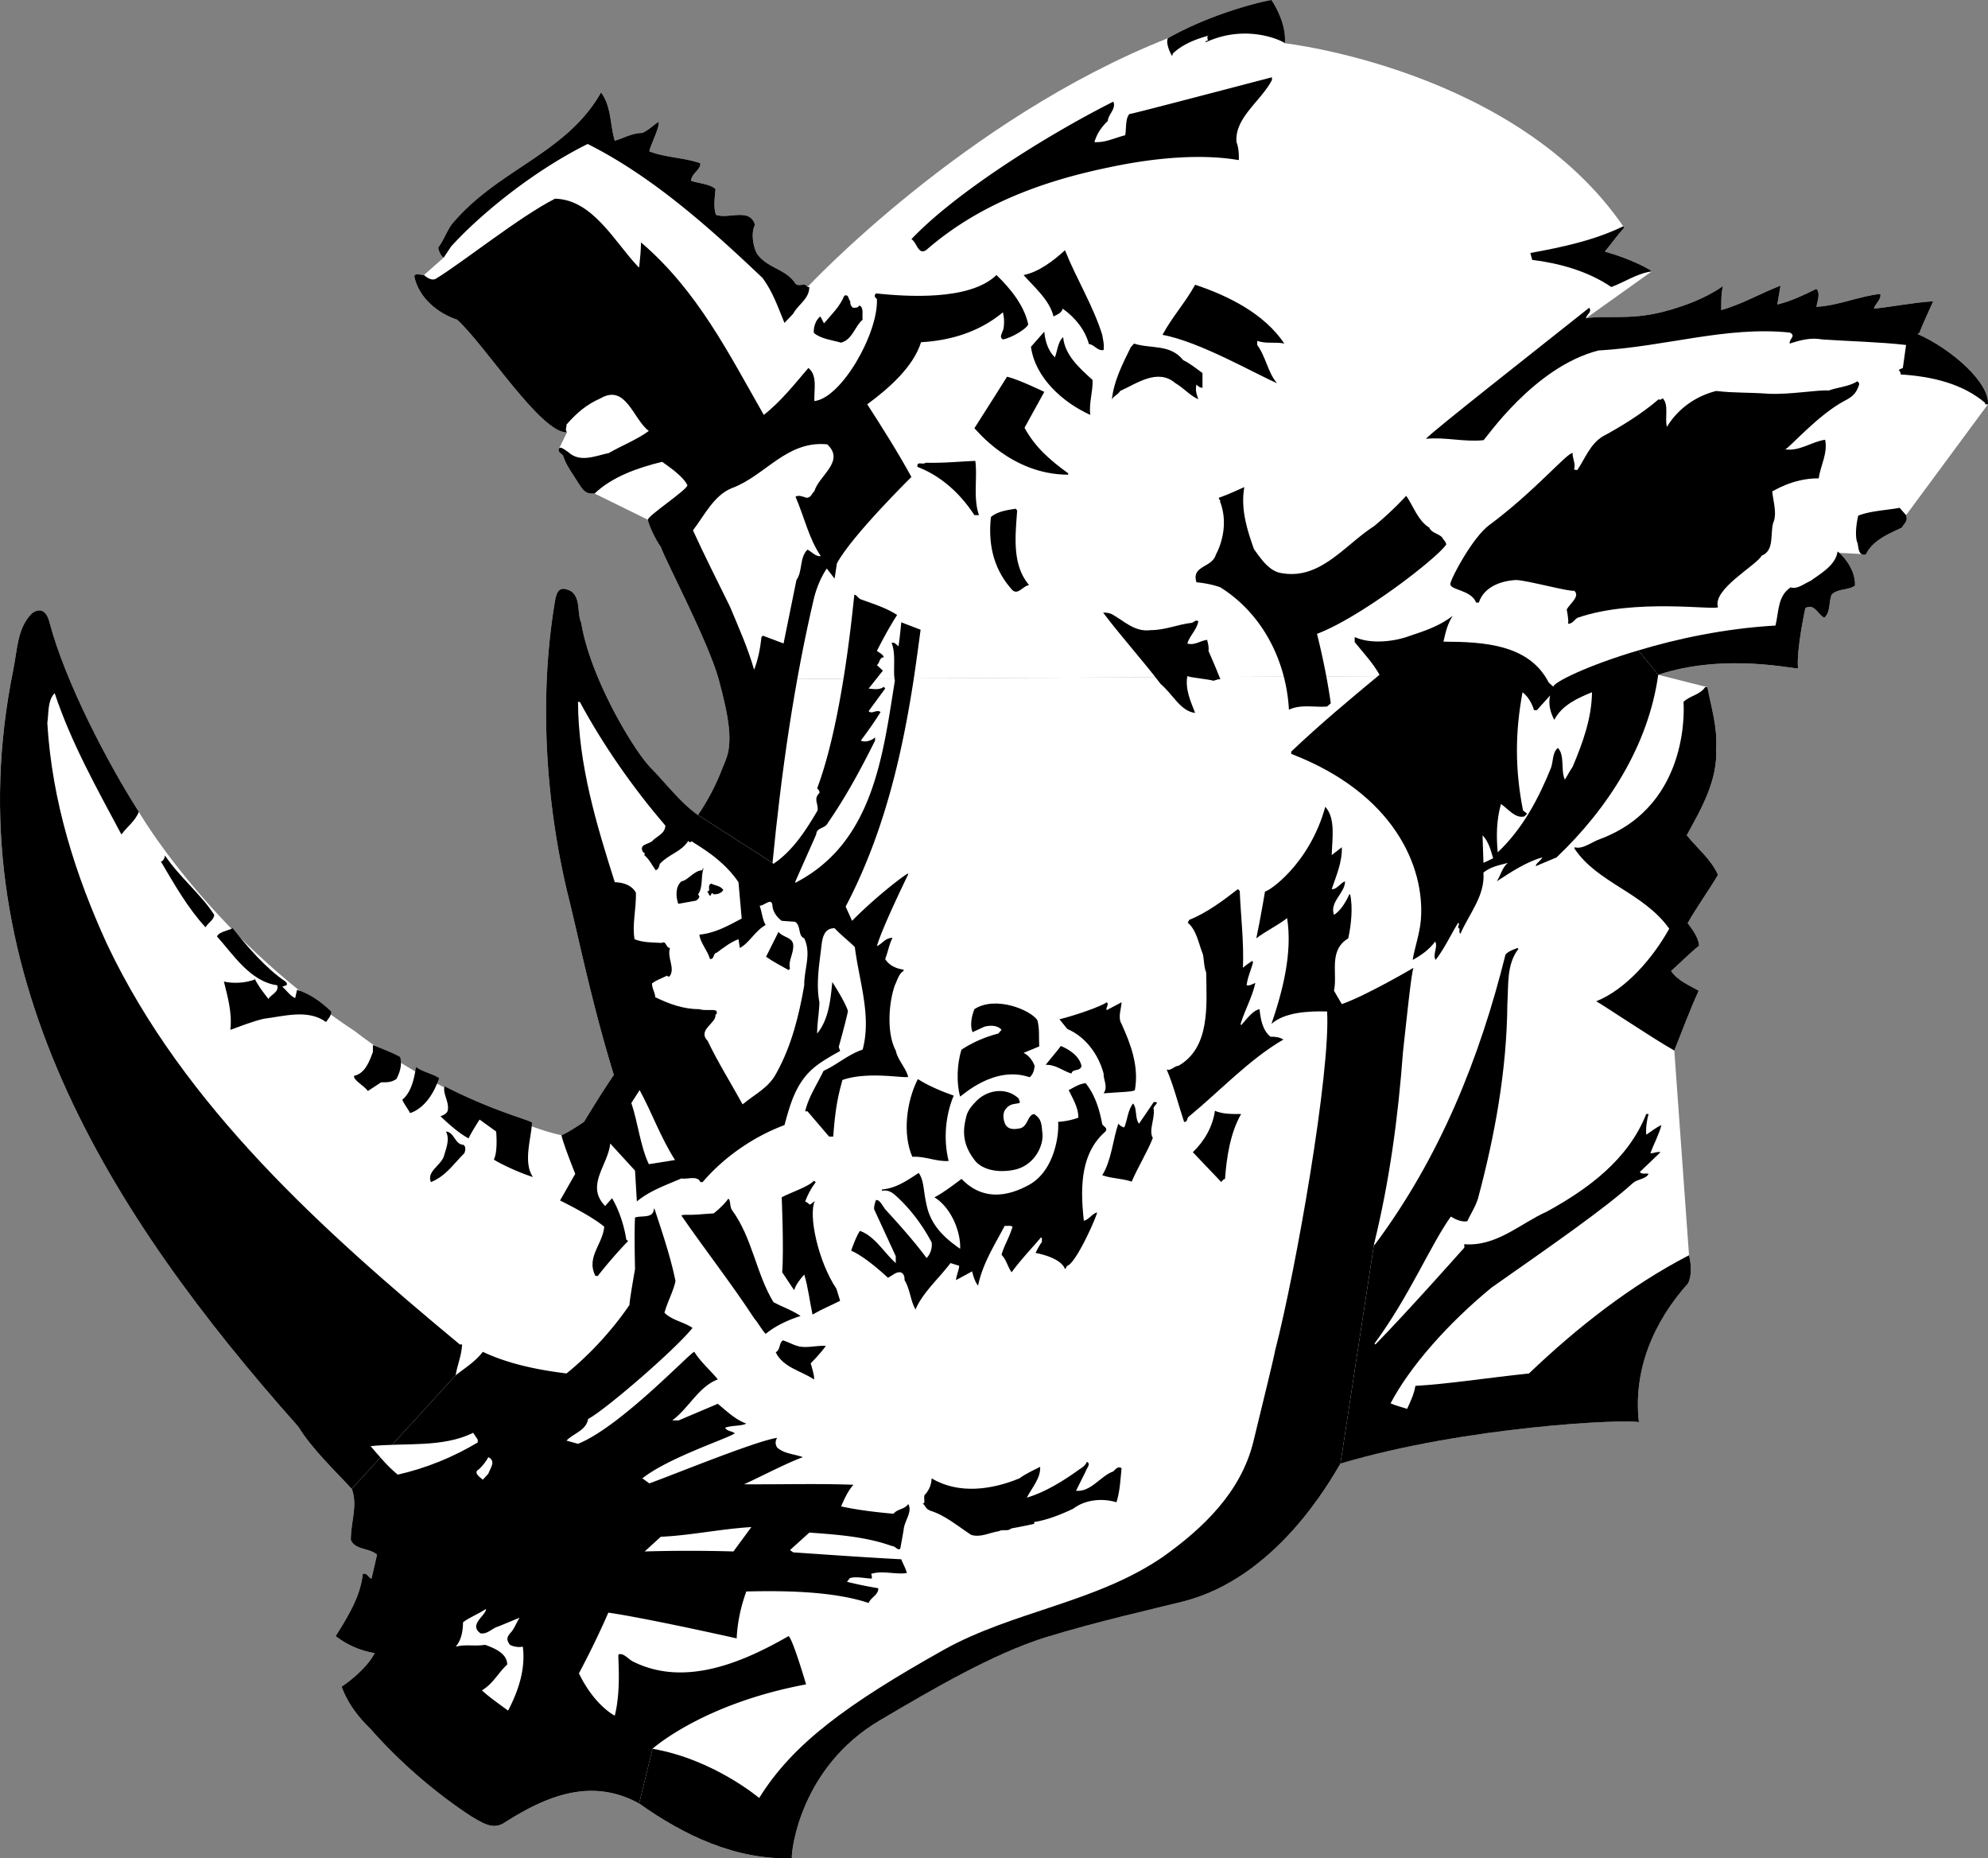 <svg xmlns="http://www.w3.org/2000/svg" width="432.305" height="404.02"><rect width="100%" height="100%" fill="#808080" stroke="none"/><path fill="#fff" d="M156.289 147.7c-2.27-8.204-11.441-25.54-12.598-28.798-1.238-1.683-2.703-4.945-2.8-5.902l-11.602-5.7c-1.82.11-2.316-.386-3.598-2.398-1.277-2.093-2.547-3.672-3.203-5.703-.195-.594-1.125-.699-1-1.5L123.29 94c-5.633.281-17.988-19.262-23.898-24.5-4.208-1.402-8.301-4.727-9.301-9.398.148-.887 1.465-.27 2.101-.301L96.488 56c-.687-.34-1.152-1.652-1.199-2.2 1.437-1.847 1.98-4.163 3.7-5.898 9.866-11.242 24.386-14.793 31.702-27.8 2.262 2.964 1.953 7.058 3 10.5 1.965-.582 3.743-1.664 6-1.7 1.371-.66 2.297-1.586 3.5-2.402.418.816-1.664 4.906-2 6.402 3.5 1.364 7.672 1.364 11.098 2.598.125 1.39-1.957 2.242-2 3.8 1.742.606 4.059.68 5.3 1.802-.16 1.968-.468 3.976.102 5.597 2.75 1.004 7.383-1.62 8.5 2.203-.882 1.508-.5 4.52.399 6.2 2.191 3.261 6.285 3.261 8.398 6.597.899.758 2.059-.402 2.602.703 0 0 34.207-36.644 78.398-54.101 9.29-5.258 19.844-7.863 22.5-8.301 0 0 3.363 4.813 2.903 9.402 0 0 50.406 5.692 73.8 40.098-1.504 1.68-2.66 3.305-4.203 5.2 6.012 1.687 9.961 3.972 10.203 4.3l-14.3 10.2c4.171-.72 9.382.46 16.699-1.4 4.77-1.241 9.254-2.948 13.101-5.6-.449 1.648-.37 3.425-.402 5.202 4.512-1.238 8.527-3.632 12.902-5.3l-.703 4.097c2.817-.652 5.75-2.043 8.5-3.398.957.894.188 2.746 0 3.898 4.664-.226 9.301-2.312 13.903-2.797.261 1.18-1.051 2.032-1.403 3.2 3.985-.395 8.461-1.325 12.903-1.602 0 0-2.665 5.762-3 6.902-.125-.058-.204.098-.403.2 7.524 3.336 15.723 10.71 15.301 15.3L414.489 112c.456 1.355-.391 1.742-.9 2.7-2.812 1.362-6.366 2.75-7.8 5.8l-5.8-.3s3.523 3.042 3.402 7.1c-1.497 1.118-3.739.579-5.102 2-.645 1.59-.18 3.829-1.598 5-1.441-.784-2.136-3.179-4.101-2.1 0 0-1.973 8.964-1.602 13.1-.219.34-15.715-3.472-30.398 1.4l-204.301 1"/><path fill="#fff" d="m360.59 146.7 10.699 2.702c.867 4.582 2.18 8.52 1.902 13.297.356 6.965-3.199 13.067-6.402 18.903 2.277 2.812 5.289 5.207 6.8 8.597-2.202 3.715-4.6 6.961-6.6 10.5 1.073 1.403 2.386 3.18 2.5 4.903-1.966 1.523-4.052 3.683-6.098 5.5 1.507 2.203 3.898 3.05 6 4.3-1.946 4.235-3.567 8.637-5.301 13l3.199 44.5c.465 1.883.695 4.2-.2 6.098-7.445 8.297-12.003 18.8-10.698 30.2-2.696-.743-37.598.863-64.903 9-2.207 3.698-13.969 24.929-34.297 30-6.297 1.581-18.644 4.331-29.902 7.8-11.316 3.543-24.516 11.254-36.098 18.102-16.976 10.058-19.156 28.046-19 29.898-12.207.387-23.406-4.941-33.203-11.898-10.515-5.786-20.402-1.54-29.5 4.3-2.41 1.344-4.305.067-7-1.5-8.156-5.343-15.8-12.062-21.898-19-2.938-2.87-5.024-5.73-6.301-9.203 0 0 5.07-3.297 7.2-7.297a18.785 18.785 0 0 1-8.5-3.703c3.714-5.812 5.433-9.394 5.902-13.5.921-.375 1.23.863 1.898 1l1.2-5.199c-1.712-1.504-4.723-.965-5.7-3.2-.027-3.866 1.562-7.585.2-11.1-3.813-4.134-8.65-8.677-11.598-13.5-41.075-46.153-75.227-99.794-62-164.598.917-4.497.843-8.997 4-12.2 1.503-1.23 3.195-.988 3.898 2 3.45 13.02 12.812 30.805 19.402 41.098 0 0 15.524 26.926 47 47.7 14.942 11.632 37.13 21.05 44.899 22.6 1.437-.519 4.898-2.898 4.898-2.898s4.035-6.656 6.5-10.203c-4.89-15.84-7.797-30.515-10-39.199-4.746-19.586-6.445-42.91-2.699-64.398.406-1.707 1.05-2.836 3.5-1.5 2.02 1.593 1.172 4.683 2.102 6.8 1.925 11.864 11.335 27.653 15.097 31.5 3.684 3.809 6.528 7.63 10.301 10.297 3.035-4.554 4.324-7.613 6-11.898 1.617-3.903.746-9.34-1.5-17.602l204.3-1"/><path d="M279.39 9.402c-.152-.316-8.066-4.43-17.199-.203v-.297c1.059.106-.254-.972.797-1.203-2.594.692-5.605 1.774-7.797 3.801-.203.137-.203.367-.3.7-.782-1.27-1.372-3.192-.903-3.9 9.29-5.257 19.844-7.862 22.5-8.3 0 0 3.363 4.813 2.903 9.402m-2.801 8c-2.371 4.582-8.164 8.211-7.7 13.5.465 1.2.54 2.668.5 3.899-.656.008-9.972-2.313-28.3 1.601-14.324 2.965-28.196 7.98-39.602 17.899-1.8 1.36-2.113-1.653-3.297-2.301 9.332-9.855 28.68-22.215 43.899-29.898.695 1.503-1.082 2.742-1.2 4.199-1.503 1.476-2.355 2.789-2.902 4.601 2.48.121 4.254-.882 6.703-1.5.254-1.547.024-3.632.899-4.601.593-.035 16.242-4.137 31-8v.601m-142.899 13.2c1.965-.582 3.742-1.664 6-1.7 1.371-.66 2.297-1.586 3.5-2.402.418.816-1.664 4.906-2 6.402 3.5 1.364 7.672 1.364 11.098 2.598.125 1.39-1.957 2.242-2 3.8 1.742.606 4.059.68 5.3 1.802-.16 1.968-.468 3.976.102 5.597 2.75 1.004 7.383-1.62 8.5 2.203-.883 1.508-.5 4.52.399 6.2 2.191 3.261 6.285 3.261 8.398 6.597.899.758 2.059-.402 2.602.703h.398c-.015 2.606-2.41 3.762-3.5 5.797l-1.898 2c-1.414-3.418-2.57-6.812-4.801-9.797-11.906-11.304-24.11-22.12-38-29.101-12.707 6.34-24.11 16.094-29.7 22.3L96.49 56c-.688-.34-1.153-1.652-1.2-2.2 1.437-1.847 1.98-4.163 3.7-5.898 9.866-11.242 24.386-14.793 31.702-27.8 2.262 2.964 1.953 7.058 3 10.5m34.296 157 .203.199c4.23-2.844 7.086-7.324 9.598-11.602.191-1.594-.965-2.441.402-3.797.137-.476-.5-1-.5-1 5.778-15.332 7.938-41.441 8.098-42.101.457-.031.844.816 1.402 1 2.684.976 5.465 1.824 7.899 3.398-1.582 2.442-3.051 5.149-4.399 7.801.5.434 1.348.742 1.5 1.402-1 .036-.847 1.196-1.5 1.7l1.297 1.199-3.097 3.898c1.062.113 2.453.344 3.3-.398l.297.398-3.597 4.903c.753.773 1.68-.465 2.597.199-1.304 2.117-2.847 4.281-4.297 6.199.91.477 2.375.012 3.098-.7v.7c-3.04 6.113-6.285 12.14-10.2 17.8-.64 1.446-2.491.981-2.6 2.602-1.516 3.477-3.06 6.875-4.598 10.399l.097.101c16.887-8.722 18.973-27.57 21.602-43.902-.465-2.125.308-5.758-.7-8.2.544-.34 1.083.434 1.5.7.278-1.965.434-3.508.598-5.2l4.203 1.602s-1.074 8.078-1.601 11.399c-2.668 17.11-6.703 33.566-14.7 48.8l1.399 3.098c3.813-3.902 9.375-8.523 12.102-10.297l.097.2s-5.758 11.77-6.797 15.597c1.27-.586 1.813-1.82 3.399-1.797-.738 1.368-.969 2.989-1.602 4.598.864 1.402 2.41 2.098 4 2.3v.302c-1.05.578-1.36 2.046-1.898 3.097-1.469 4.278-1.7 10.688.2 14.203.417 2.047 2.19 3.746 2.698 5.7-.508.441-8.71-1.278-14.297.699-.73 2.754-1.492 5.265-2 12.3h-.902l-4.7-5.5h-.5c.731-3.12 2.583-5.824 4-8.8 2.755-1.192 5.38-3.59 8.5-4.602 1.977-7.406-.804-14.972-1.698-22.297-1.496-1.48-2.887-2.488-4.403-4.101-2.734-.008-2.71 2.89-3 5-.168 1.726-1.136 7.035-.297 11.101-.054 2.043-.52 4.903-.5 6.797 2.532-3.054 2.918-7.379 3.297-11.199 0 0 2.762 4.238 3.403 6.3-.325 1.805-2 7.802-2 7.802l.3.898s-2.925 1.547-4.902 3c-4.672 3.43-5.91 8.45-7.2 13.102-6.589 2.453-13.073 6.855-17.8 12.398h-.5c-.566-1.527-2.96-.523-4.098-.8-3.343 1.437-6.898 2.671-9.703 5l-.398-6.7-5.399-5.898c-.433 4.71-5.453 9.113-1.101 13.597l1.5-1.699c1.562 2.621 2.644 6.02 3.101 9l.399.3a104.616 104.616 0 0 0-6.602 7.602h-.5c-2.097-4.007 1.61-6.945 1.903-10.703-2.84-2.418-9.602-5.699-9.602-5.699l3.3-5.8s-2.562-6.368-3-8.4c1.438-.519 4.9-2.898 4.9-2.898s4.034-6.656 6.5-10.203c-4.891-15.84-7.798-30.515-10-39.199-4.747-19.586-6.446-42.91-2.7-64.398.406-1.707 1.05-2.836 3.5-1.5 2.02 1.593 1.172 4.683 2.102 6.8 1.925 11.864 11.336 27.653 15.097 31.5 3.684 3.809 6.528 7.63 10.301 10.297l16.2 10.403"/><path d="M151.789 177.2c3.035-4.555 4.324-7.614 6-11.9 1.617-3.902.746-9.34-1.5-17.6-2.27-8.204-11.441-25.54-12.598-28.798-1.238-1.683-2.703-4.945-2.8-5.902-.067-.86 8.394-6.375 8.597-7.5-.976-1.965-3.715-3.805-5.5-5.098-5.32 1.293-10.804 3.223-14.699 6.899-1.82.11-2.316-.387-3.598-2.399-1.277-2.093-2.547-3.672-3.203-5.703-.195-.594-1.125-.699-1-1.5.192-.844 1.156-.039 2.102.602 2.566 2.39 5.965.765 8.8.199 2.88-1.672 5.97-2.832 8.7-4.8-3.426-2.587-4.973-10.31-10.5-7.098-3.043 1.343-5.13 3.12-7.399 5.699.028.742-.36 1.05.098 1.699-5.633.281-17.988-19.262-23.898-24.5-4.207-1.402-8.301-4.727-9.301-9.398.148-.887 1.465-.27 2.101-.301.977.86 1.91 1.195 2.598.8 5.973-3.652 18.234-13.515 25.902-17.402 8.246.18 13.036 9.528 18 14.703.055.075.13.23.297.2.219-1.977.375-3.524.403-5.403 12.332 10.531 19.128 24.278 26.699 37.5 3.629-2.793 6.87-6.886 9.699-10.199 2.04 1.613 1.188 4.781 1.3 7.2 5.895-.645 13.946-14.778 13.602-22.2-.507-.379-.66-.766-.203-1.2 6.492.665 20.336 1.677 26.203-4 3.075 2.966 6.012 6.598 6.899 10.7-.113.762-3.274 2.863-5.5 3.3-1.028-.605.125-1.558.199-2.8.098-1.18.086-1.898-.2-3.098-5.042 4.211-11.296 6.141-17.8 6.5-1.684 5.356-6.937 9.993-11.7 13.5 3.22 4.989 6.692 10.47 9.602 15.797 0 0-13.027 12.824-16.203 18.801l-.5 3.3-1.699-2.198c-1.187 1.726-2.117 3.968-2.7 6.097-4.437 18.723-7.218 38.574-9.1 57.903l-16.2-10.403M353.191 49.5c-1.504 1.68-2.66 3.305-4.203 5.2 6.012 1.687 9.961 3.972 10.203 4.3-3.254.445-5.957 2.375-8.8 3.402-5.114-3.496-11.446-5.195-17.2-5.902l-.402-1.5c7.004-1.27 13.879-2.738 20.2-5.8l.202.3m-113.5 23.3c.157 1.013.465 2.095.297 3.302-1.375.257-1.992-1.207-3.199-1.301-.8-2.996-2.887-5.7-5.7-7.7-.198.919-1.202 1.305-2 1.7-.827-3.563-4.3-6.496-6.5-9 3.278-.664 6.446-3.059 9-5.399 2.466 6.203 6.098 11.996 8.102 18.399m39.598 1.899c-1.672-.427-3.988.116-5.898-.598V75c1.91 2.598 2.296 5.996 4.3 8.3-4.398-1.843-16.824-9.054-24.902-10.5 2.121-3.933 4.98-7.023 7.102-10.898 7.222 2.41 15.023 6.27 19.398 12.797M386.488 66.2c2.817-.653 5.75-2.044 8.5-3.4.957.895.188 2.747 0 3.9 4.664-.227 9.301-2.313 13.903-2.798.261 1.18-1.051 2.032-1.403 3.2 3.985-.395 8.461-1.325 12.903-1.602 0 0-2.665 5.762-3 6.902-.125-.058-.204.098-.403.2 7.524 3.336 15.723 10.71 15.301 15.3h-.598v-.3c-4.925-4.211-11.57-5.758-18.402-6.2.113-.484-.273-.714-.398-1l.898-.402.7-5c-5.567-.648-12.286-.8-18.2-1.2-2.43-.452-4.668.09-7.098.9-.195-1.044 1.504-1.66 0-2.4-13.789-1.425-26.922 3.055-41.601 3.9-14.074 3.597-24.555 19.316-25 19.5-4.344.433-8.285-.723-12.5-.298.664-1.047 24.375-19.66 35.5-28.5.691.961-.621 1.426-.7 2.297 4.172-.719 9.383.461 16.7-1.398 4.77-1.242 9.254-2.95 13.101-5.602-.449 1.649-.37 3.426-.402 5.203 4.512-1.238 8.527-3.632 12.902-5.3l-.703 4.097"/><path d="M184.89 65.5c-.035.586.122 1.05.598 1.402.528.036 1.067.036 1.403-.5 1.054.536.515 2.004.699 3.098-1.73 1.453-2.192 4.313-4.7 5-2.05-.61-4.214-.766-5.902-2.098-.164-1.062.375-2.914 1.403-3.601l.8 1.5c1.57-1.895 3.426-3.594 4.399-6 1.035-.453.879.86 1.3 1.199m44.5 12.2c.57-1.419.649-3.427 1.801-4.4.317 3.833 3.559 6.766 6.399 9.302.097 2.64-.828 4.882-.5 7.597-5.89-2.64-11.992-8.047-12.899-14.797l2.899-3.3c.172 2.097.863 4.18 2.3 5.597m27.899.601c1.484.688 2.64 1.692 4.2 2.802V84.3c-.555.015-.938-.293-1.298-.7-.336 1.102.047 2.258.399 3.2-1.817-.785-3.133-2.406-5-3.5-3.848-3.309-8.403.09-12 1.699-.496.86-1.578 1.168-1.801 1.902.375-3.976 2.309-7.761 4.102-11.402l.699-.8c3.765 1.198 7.855.038 10.699 3.6M227.09 85.2l-4.301 7.8c2.309 4.215 5.473 6.996 9.5 9.902v.297c-12.457.012-20.09-9.922-20.398-10.097 2.152-3.32 7.097-11.2 7.097-11.2 2.48.559 8.102 3.297 8.102 3.297m177.199-1.597c-.621 1.796-1.207 2.511-3.098 3.5-5.882 3.074-12.195 10.421-13 10.597 3.2.442 5.668-1.644 8.7-2.097.601 3.003-1.024 5.628-1.403 8.398-5.734-.066-10 2.906-10.097 2.8.132 2 1.132 4.782.199 6.9-.688 2.437.316 5.991-2.5 7.1-1.047 2.06-10.778 7.31-9.5 11.2-.582.742-18.11-2-30.5 2.3-.672.298-1.133 1.38-2.102 1.302.196-.774-.297-3.102-.297-3.102.727-1.3 3.043-2.922 1.598-4.098-.563.403-10.45-2.3-12.598-2.3-3.336.152-7.043 1.543-8.101 4.898h-.602c-1.043-2.813-5.816-2.688-5.597-4.098.265-1.488 4.902-10.09 8.398-12.703 9.969-7.367 17.164-15.98 18.2-15.699-.11 1.031.741 2.5.3 3.402.129.41.441.18.7.297 1.671-2.437 2.753-5.601 5.5-7.297 4.28-2.32 8.53-4.949 12.202-8.101.422.297.575-.09.899-.2 1.375 1.5.37 4.204.898 6.2 2.41-4.004 6.348-6.711 10.703-7.801 4.14.473 6.72.27 11.399.602 4.683.23 10.816-.899 13.101-.7 1.653-.664 4.356-.82 6.2-2 .32.254.398.332.398.7"/><path fill="#fff" d="M179.89 96.602c3.961 3.703-1.831 6.793-2.8 10.199-.574.453-.73 1.535-1.801 1.398-.707-.25-1.711-.637-2.3-.199 1.902 4.352 2.91 9.14 5.5 12.902-1.126.18-1.973-.98-2.9-1.402-1.777 1.734-1.007 4.672-2.398 6.602-.925 4.402-1.93 9.652-2.8 13.8l-4.5-1.703-.301.301c-.274 2.508-.739 4.902-1.602 7.102-1.453-4.98-3.23-8.84-5.199-13.602-2.59-5.281-5.754-11.54-8.098-16.7 2.496-3.257 4.582-7.66 8.5-9.198 7.282-2.707 11.84-10.356 20.7-9.5"/><path d="M212.09 100.2c.492 3.655-.512 8.062.8 11.8h-1c-3.09-4.746-7.261-8.527-12.402-10.5-.113-1.352 1.125-.348 1.801-.898 3.957.09 6.738-.223 10.8-.403m58.501 5.703c-.852 4.75.617 9.309 2.101 13.5 1.453 1.989 3.305 4.844 6 5.2 8.426 1.5 13.68-6.07 20.098-10.2a73.663 73.663 0 0 0 7-6.601c1.566 2.234 2.57 5.402 5 6.898.582 1.207 1.816 1.207 2.8 2.102.255.574.872.96.9 1.601-2.345 3.297-18.868 15.946-28.098 19.399 1.19 4.754 2.273 10.004 3 15.101l-.801.7c-2.785.226-5.719-.543-8.301.699-.586-10.664-5.762-20.863-14.898-26.602-1.598-.594-3.684-.98-5.2-1.097-1.187-3.668 3.371-3.125 4.2-6 1.796-3.383 2.414-7.786.898-11.602l.102-.098c-.13-.258-.442-.41-.301-.703 1.87-.637 3.644-1.484 5.5-2.297M414.488 112c.457 1.355-.39 1.742-.898 2.7-2.813 1.362-6.367 2.75-7.801 5.8-1.965.504-1.5-1.89-2-2.8-.43-1.638-.043-4.188.3-5.598 2.747-1.063 5.993-1.141 9-1.7l1.4 1.598m-193.298-1c-.418 5.68-1.117 11.86 2.598 16.2-1.473.214-2.555 2.53-3.898.8-3.754-4.293-5.067-9.547-4.403-15.598 1.422-1.207 3.508-1.515 5.403-1.8l.3.398"/><path d="M360.59 146.7c-2.106 15.241-10.832 28.988-22.102 39.702-1.55.641-3.02 1.258-4.5 1.899-.14-.489 1.172-1.258 1.403-1.899-3.399.95-6.72 3.11-9.903 5.2.867-1.317 1.176-3.016 2.403-4-1.844.52-3.622.753-5.301 2.097.367 5.067-3.11 8.93-5 13.301-.348-.047-.2-1.098-.2-1.098-.769-.261.239-.879-.3-1.3-1.625 2.66-3.016 5.671-4.899 8.097-.742-1.187.57-2.812-.101-4-1.336 1.805-3.114 3.043-4.899 4 .473-2.812 1.555-5.746 1.797-8.797.875-11.488-5.883-27.418-28.199-36v-.5c6.25-5.941 12.738-11.347 19.2-16.703-1.516-2.68-3.524-4.765-5.4-7.097V138.5c3.419 1.582 8.594 1.04 12.102-.3 3.211-1.055 6.38-2.134 9.2-4.298-1.122 1.778-1.508 3.399-2 5.598 8.835.04 18.644.582 22.898 8.902l1 .899c-.09-.867 7.312-4.613 18.5-7.899l4.3 5.297"/><path d="M356.289 141.402c8.355-2.527 18.816-4.777 29.8-5.402.743-2.945.434-6.422 3.302-8.3 1.457.487 2.925-.825 4.3-1.4 2.332-1.667 5.5-3.44 5.899-6.398l.398.297s3.524 3.043 3.403 7.102c-1.497 1.117-3.739.578-5.102 2-.645 1.59-.18 3.828-1.598 5-1.441-.785-2.136-3.18-4.101-2.102 0 0-1.973 8.965-1.602 13.102-.219.34-15.715-3.473-30.398 1.398l-4.301-5.297M250.191 137c3.25-.008 5.88-1.246 9-1.598.43-.109.895-.804 1.399-.3-.426 1.968-1.817 2.972-2.399 4.8 1.508.489 2.82-.593 4.297-.8.145.593.453 1.52.301 2.398.926 2.059 1.777 4.14 2.602 6.2-.364-.126-1.06.183-1.5.3-1.645-.426-3.883-.504-5.7-1-.5 2.89.735 5.516 1.7 8-3.204-.398-4.75-3.953-7.5-6.3-3.97-5.22-8.602-10.317-12.5-15.5.578-.071 1.582.085 2.199.5 2.472 1.437 4.789 3.753 8.101 3.3m48.598 133.5.102.2c14.257-19.087 22.906-40.716 28.5-63.2.742-.762 1.746-1.07 2.597-1.398l.203.199c-2.601 3.37-2.136 7.695-2.402 11.898-.121 14.567-2.746 28.778-6.398 42.403-.598 1.902-1.524 3.136-2.301 4.898-1.23.246-2.543-.371-3.602-1-4.426 6.191-9.004 17.32-16.597 27.602l.199.199c6.953-7.09 19.199-20.899 19.199-20.899.266-.172.11-.636.102-.902 7.039.574 12.21-4.52 18-7.098 8.964-4.914 17.69-11.328 21.597-21.203h.5c-.387 1.38-.62 3.078-.5 4.5 1.117-.726 2.121-1.574 3.301-2.097-.563 2.144-1.645 4.078-2.398 6.097.597.14 1.37-.402 2.199-.199l-4.5 4.3c.43.598 1.277.212 1.898.4-.465 1.124-2.347 1.1-3.398 2-6.14 5.585-17.953 13.76-30.7 22.702-9.55 7.82-17.851 17.282-22 25.2 1.102.5 2.415.808 3.598 1.199.75-1.625 1.52-3.246 1.801-5 7.145-.41 14.625-1.617 24.7-2.7 10.472-9.992 22.058-19.105 34.8-25.699.465 1.883.695 4.2-.2 6.098-7.445 8.297-12.003 18.8-10.698 30.2-2.696-.743-37.598.863-64.903 9l7.301-47.7"/><path d="M291.488 318.2c-2.207 3.698-13.969 24.929-34.297 30-6.297 1.581-18.644 4.331-29.902 7.8-11.316 3.543-24.516 11.254-36.098 18.102-16.976 10.058-19.156 28.046-19 29.898-12.207.387-23.406-4.941-33.203-11.898l2.903-11.903c13.257 2.274 23.199 10.703 23.199 10.703 7.332-11.847 19.261-20.5 40.101-32.203 15.14-8.453 33.192-10.23 47.797-20.297 8.719-6.23 16.762-13.957 19.5-24.703 1.969-8.011 4.668-19.144 4.801-20.097 4.578-17.739 12.059-60.536 11.3-73.7-4.253-.113-9.273.196-12.1 2.7 2.44-7.137 4.605-15.477 3.402-23-2.118 1.652-4.512 2.734-6.7 4.398.95-4.484 1.899-10.2 1.899-10.2.676.114 9.672-5.87 13.101-18.398 2.325 2.528 1.477 7.16 1.399 10.5l2.199-1.703c.117 3.153-1.195 6.164-2.2 9.102 1.083.152 1.856-1.317 2.9-1.7.034 2.547-3.438 4.477-2.4 7.301 1.43-.89 2.59-2.824 3.302-4.402l.199-.098c.633 2.836.246 6.621-.399 9.598-4.375 2.66-2.289 7.527-3.101 11.402l1.699 2.899c5.445-1.91 15.602-7.899 15.602-7.899-.422.352-1.657 12.555-2.301 18.297-1.055 14.188-2.91 28.012-6.301 41.801l-7.3 47.7"/><path d="M138.988 392.102c-10.515-5.786-20.402-1.54-29.5 4.3-2.41 1.344-4.304.067-7-1.5-8.156-5.343-15.8-12.062-21.898-19-2.938-2.87-5.024-5.73-6.301-9.203 0 0 5.07-3.297 7.2-7.297a18.785 18.785 0 0 1-8.5-3.703c3.714-5.812 5.433-9.394 5.902-13.5.921-.375 1.23.863 1.898 1l1.2-5.199c-1.712-1.504-4.723-.965-5.7-3.2-.027-3.866 1.562-7.585.2-11.1l22.6-24.7c2.118-1.664 4.282-2.977 5.9-5.098 5.487 2.586 11.745 3.899 18.202 4.7 5.282-4.278 10.145-9.684 13.7-14.903-.079-.574 1.199-7.797 1.199-7.797s-.196-7.84 0-11.203c1.43-.496 3.898.274 4.101-1.797l.098-.203c1.707 5.211 3.484 10.387 4.602 15.801-.422 2.152-1.735 4.473-2.403 6.902 1.672 1.664 4.145 1.97 6.102 3.297-3.735 4.7-18.95 17.828-22.7 19.801-.421 2.508-3.203 3.125-4.699 4.7l2.5.702c9.348-3.746 24.715-20.195 25.297-20 1.274 2.121 3.824 4.364 5.102 6-4.137 1.528-6.301 6.239-9.899 8.899h1.399l8.5-3.602c1.887 1.563 3.894 3.492 6.199 4.301-1.066.582-3.152.348-4.598.902.364.762 1.368.684 2.098 1.2-1.195 1.027-14.297 5.218-20.098 9.8l1.5 1.098c4.196-1.453 23.196-9.254 27.797-9.898-.43.722-.43 1.418 0 2.097 1.578 1.406 3.742 1.406 5.602 2.102-3.946 1.469-8.504 3.937-12.801 5.898 8.39.047 16.04-.183 23.8.102-1.273 1.414-1.968 3.113-2.698 4.699 3.664.809 7.68 1.273 11.398 1.602.918-1.102 2.461-.946 3.2-2.102 1.038 1.617-.891 3.703-1 5.7l-.7 3.902c-.43.746-1.047-.493-1.898-.5-5.559-2-11.739-2.461-17.903-2.903L171.79 337l.7.5c8.042.54 15.456 1.082 23.5 1.5.374 1.047.991 1.977 1.202 3-2.449.367-5.46-.637-7.8.2.253.245.175.628.199 1-1.645-.06-3.422-.524-4.801-.098l-.598.8c2.817.676 4.024.914 6.797 1.399.047 1.468-1.652 2.008-2.097 3.199-8.16-2.715-19.485-2.66-26.602-2.5-1.145 3.164-1.918 6.531-2.098 10.2 0 0-19.441-4.376-27.902-5.598-1.965 4.507-4.125 8.91-6.398 13.199 3.43 7.086 7.8 9.199 7.8 9.199 1.422-5.734.653-12.484.797-13.3 1.09-.419 2.094.972 3.102 1.5 11.504 5.804 24.402-.063 33.898-5.5.934.722 3.801 10.5 3.801 10.5-22.555 4.202-33.398 14-33.398 14l-2.903 11.902"/><path d="M76.488 323.7c-3.812-4.134-8.648-8.677-11.597-13.5-41.075-46.153-75.227-99.794-62-164.598.917-4.497.843-8.997 4-12.2 1.503-1.23 3.195-.988 3.898 2 3.45 13.02 12.812 30.805 19.402 41.098-.738 1.969-2.668 3.36-3.601 4.7l-.2.202c-5.277-9.886-10.917-19.925-14.5-30.703-1.59 1.586-1.28 4.446-1.601 6.5 1.016 17.024 6.113 33.086 13 48.102 16.668 35.187 47.023 62.379 76.7 87h.5c-.13 2.562-1.06 4.418-1.4 6.699l-22.6 24.7m294.8-174.298c.867 4.582 2.18 8.52 1.902 13.297.356 6.965-3.199 13.067-6.402 18.903 2.277 2.812 5.289 5.207 6.8 8.597-2.202 3.715-4.6 6.961-6.6 10.5 1.073 1.403 2.386 3.18 2.5 4.903-1.966 1.523-4.052 3.683-6.098 5.5 1.507 2.203 3.898 3.05 6 4.3-1.946 4.235-3.567 8.637-5.301 13-4.989-2.82-16.418-10.543-17-10.703 6.531-2.62 12.398-9.496 15.898-15.797-5.66-7.91-15.625-9.918-20.597-17.402v-.3c1.804.527 3.738-1.173 5.597-1.798 20.043-7.507 18.102-29.8 18.102-29.8 1.277-1.32 3.52-1.477 4.699-3.2h.5"/><path fill="#fff" d="M333.59 154.402h.601l2.899-3.203c-.461 1.86.078 3.79.898 5.301 1.73-3.29 5.203-4.758 8.203-6-.062 5.723-2.07 11.129-4.203 16.2-.57.8-1.113 1.882-1.699 2.8-.957-2.078.047-5.168-1.5-6.898-1.234.96-1.004 2.89-1.5 4.3-2.668 6.621-6.145 13.266-11.598 18.399-.34-3.664-.261-6.988.7-10.5 1.507.965 3.054 3.203 5.097 2.699l.602-.598-.899-.703c-1.746-8.851-1.746-16.887-.101-25.699 1.289 1.012 2.062 2.48 2.5 3.902m-207.5-1.8c5.086 9.414 11.496 18.605 18.601 26.898-.078 1.824-1.93 2.29-2.902 3.402-1.035.743-2.813.664-2 2.297.191.145.5.297.402.5l-.101.203c1.05.832 1.668 2.145 2.5 3.297.71-.226.71-.844.898-1.398 2.13-2.227 4.602-2.535 6.203-5 .332.765.715-.238 1 .3 3.887 2.395 7.285 4.868 9.899 8.7l.699 7.898c-2.926 1.555-5.785 3.176-9.2 3.5.173 1.762 1.794 3.461 2.302 5.301 1.039.09.574-1.223 1.5-1.398 1.546-1.137 3.011-2.297 4.699-2.903l.3 1.903c2.184-1.22 3.266-3.692 5.598-5-.71-1.239-.789-2.782-1.297-4.2.973.102 2.75-2.058 2.797.2.184 1.293 1.035 2.375 2 3.097l2.903.203c1.382.852.535 3.012 2 3.598 1.625 3.434-.075 6.754 0 10.2-1.157 6.671-2.778 13.16-6 19-1.723 3.35-4.657 4.585-7.403 6.902-2.586-4.711-5.363-9.114-7.597-13.801-2.325-2.418 1.925-3.809 1.699-5.7.379-.195.379-.578.101-.902-.804-.293-2.504.09-3.601-.297-3.535.004-6.625-1.156-9.602-2.601-.035-1.106-.73-1.875-.699-3 .973-.73 2.129-1.117 3.3-1.7.067.274.298.196.5.2 1.344-1.778-.59-4.02.102-6.2-.922.02-.765-1.68-1.8-1.101-1.98-.117-3.989-.04-5.903-.8-.555-3.255.371-6.345.301-10.098-.856-1.653-2.79-2.27-4.598-2.301-3.984-12.559-7.922-25.535-8-39.2h.399m198.601 34.001-2.101 1-.2-6c1.262 1.27 1.801 3.199 2.301 5"/><path d="M46.59 198.902c-.145 1.192-1.227 1.578-1.899 2.7-3.883-4.211-6.894-9.54-9.703-14.301.492-.028.801-.723.903-1.301 2.91 4.441 7.93 8.535 10.699 12.902M152.988 188.8c-.648 1.872-.031 3.958-1.199 5.7.625.496.086.883-.398 1.3l-3.903.7c-.554-1.582-.633-3.742.703-4.898 1.368-.157 2.68-2.32 4.5-2.403.188-.074-.043-.457.297-.398m4.301 4.699c-.395.648-1.32 1.035-2.2.902l-.198-.3c-.157.277-.391.355-.301.597-.551.145-.399-.707-.899-.898 1.121.113-.117-1.352 1-1.7.89.5 1.973.426 2.598 1.399m112.301.2c.226 5.546.922 10.952.699 16.702.531-.5 1.457-1.117 2-1.5l.2.297c-.43 1.707-1.204 3.254-1.4 5 .583.184 1.356-.277 1.9-.5-.7 3.156-2.321 5.938-3.2 8.903l.102.3c1.164-1.257 2.476-3.191 4-3.5.253 2.243.636 4.559 2.398 6 1.02-.05 1.945.102 2.8.598-7.495 4.371-13.597 11.016-20.5 16.7-.59.34-.28 1.343-1.1 1.202-1.266-3.797-2.27-7.89-3.798-11.402.91.422 1.606-.738 2.598-.8 6.887-3.954 6.113-13.067 6-20.298-.504-1.191-.426-2.578-.7-3.902-.964-2.387-1.35-5.242-3.3-6.898l.3-.602c3.813-1.527 7.442-4.23 10.602-6.7l.399.4m-219 8.1c3.117 3.934 7.289 8.798 11.5 11.602.265.211.422.594.199.797l-.898.301c.964.887 1.738 2.047 2.8 2.5l.399-1.8c2.789.882 5.183 2.581 7.398 4.702.18.739-.594 1.586-1.097 2.297-3.899-2.87-9.153-1.25-13.602-.699-2.5.61-4.816 1.535-7.2 2.402.45-3.879-.71-7.586-1.398-10.5 2.004.442 4.399.364 6.598-.402l.102-.2c.789 1.583 1.87 2.973 3 4.4.414-.962 2.343-1.427 1.898-3-5.887-.743-9.75-6.923-13.098-10.598.414-1.036 2.266-1.192 3.399-1.801m121.898 3.601c.164 1.875-1.148 3.422-.699 5.2l-.3.3c-1.618-.922-3.317-1.77-4.9-2.902l2.7-5.398c.89 1.203 3.055 1.125 3.2 2.8M225.59 221.8c.511 2.009.277 3.63.398 5.7l-3.398 1.402c1.117.543 1.89 1.547 2.398 2.797-.047.914-.433 2.07-1.097 2.5-7.758-2.664-14.782 4.13-15.102 4.203-.84-2.933-.684-7.18.3-10.203 2.337-1.535 5.118-2.77 8-3.5l.7-.797c-.8-1.023-2.426-1.023-3.7-.703l-2.6 1.203c-.602-1.445-.22-3.453.402-5 4.562-2.992 12.203.157 13.699 2.399m15.101-3.899c.47.422-.07.961-.101 1.5l.101.2 3.2-1.7c-.028 1.348-.875 3.278 0 4.7 1.984 4.37 3.835 9.238 2.898 14.398-.375.402-3.3.41-6.8.7 1.019-1.458-.063-2.927 0-4.298-1.067-4.035-3.848-7.972-7.9-9.703l-1.698-2.097c3.44-.848 8.917-2.739 10.3-3.7M86.988 229.8c.547 1.653-.07 3.43-.797 4.802-1.125.714-1.898.714-3.3.699l-2.903 1.898c-.715-1.113-3.187-2.347-3-3.297 2.438-.52 3.367-3.222 4.102-5.203v-1.5c1.968.856 4.05 1.551 5.898 2.602m148.203 1.999c-.441 1.274-1.906.427-2.203 1.602-2.02-.636-3.336-1.949-5.597-1.902 1.132-1.453 2.882-3.445 3.3-4.098 1.899.809 4.059 2.2 4.5 4.399m-139.703 2.601c-1 3-3.008 6.473-6.297 7.598-.496-.969-1.343-1.973-1.703-2.898 2.055-1.778 2.52-4.559 3-7.102 1.375 1.074 3.457 1.383 5 2.402M207.39 238.2c-1.757 4.144-2.296 9.472-1.101 14.202-2.586.215-5.215-1.097-7.898-.902-2.18-4.984-1.254-12.09 1.199-16.898 2.336 1.484 5.117 2.644 7.8 3.597"/><path d="M239.691 244.402c.39.645 1.239.801.7 1.598-5.485 4.762-5.485 12.332-4.7 19.402 1.145-.273 1.84-1.586 2.899-1.8-.516 1.836-4.61 10.949-6.5 11.597-.274.203-.196.512-.5.703-.942-2.597-6.399-3.5-6.399-3.5s.692-1.504 1.399-2.402c-.102-.312.129-.777-.2-1-2.222 2.617-4.46 4.934-6.402 7.602-.84-1.122-1.148-2.747-2.199-3.801.586-2.11 1.562-3.41 2.402-6.102-.5-.336-1.195-.101-1.703-.199-2.273 4.266-4.824 8.285-5.797 13-.8-.855-1.3-3.098-1.3-3.098s-2.516 1.395-3.5 1.899c.058-.89.601-2.051.699-3.102l-1.899-.597c-2.449 3.27-6.078 6.437-7.601 10.097-1.106-1.883-1.18-4.433-2.399-6.398.059-.738-.172-1.508-.902-1.7-1.047-.042-1.418.512-2.7 1.2 0 0-4.632-4.426-8-5.899.462-1.289 1.079-2.988 1.9-4.3 3.273 1.156 5.28 4.789 7.8 7v-1.5l-4.7-10.2c-.058-.554.173-1.402.4-2 .741-.078 1.226.887 2 2 3.105 3.387 6.347 7.016 9 10.598.823-.8 1.284-2.191 1.1-3.398-1.976-3.739-4.757-7.524-8.198-10.5-.625-.47-1.426-.961-2.602-.7v-.3c3.11-.27 5.5-1.97 8-3.602 1.285 1.941.887 3.844 1.902 7.8 1.094 3.864 3.711 6.345 7.098 8.7.164-3.746-1.988-8.988-5.598-11.2 1.903-.886 5.899-4 5.899-4 3.879 4.04 8.8 4.462 14.5 1.4 5.777-3.032 6.758-11.184 6.5-13.798a16.147 16.147 0 0 0 4.398-.902c.031-2.047-1.05-3.898-2.097-6 1.203-.602 2.285-1.375 3.699-1.5 2.058 2.598 2.988 5.684 3.601 8.902m-124-.3c-.195 3.57-1.972 8.593.2 11.8-3.708-1.195-7.657-3.207-8.5-3.8.921-1.805.5-6.102.5-6.102l-3.602-2.598s-1.77 2.727-2.398 4.098c-2.227-1.219-4.235-3.07-6.102-4.8.629-.278 1.48-.587 1.602-1.4.265-1.89-1.204-3.667-.7-5.1 10.907 5.554 18.496 7.304 19 7.902"/><path fill="#fff" d="m146.789 252.2-5.7.902c-1.882-4.04-2.343-8.98-3.8-13.301l1.8-2.801c2.747 5.035 4.52 10.21 7.7 15.2"/><path d="M221.59 238.902c-.121.352.722.93-.399 1-1.035.164-1.687.25-2.402 1.098-.766.754-.723 2.27-.2 3.402.716 1.34 2.184 1.11 3.302.899 1.738-.563 1.507-2.88 3-3.102 1.52 1.07 1.593 1.836 1.8 4.301.262 2.496-1.695 7.09-6.5 7.902-2.773.508-6.39.145-8.203-2.101-1.808-2.34-2.726-4.781-2.199-8 .402-1.727.227-2.64 2.602-5 2.453-2.453 6.605-2.98 9.199-.399m29.3 2.298c.235 2.148-1.156 4.62-.199 6.202-1.265 3.207-3.195 6.22-4.601 9.5-2.07-.734-4.387-.656-6.399-1.402 2.012-3.191 2.32-7.828 3.5-11.2.211.282.75.747 1.297.802.692-1.676.766-3.762 1.903-5.2.949 1.13.332 3.137 1.3 4.399l3.2-4.7c1.703-.117-.383.887 0 1.598m18.999 1.001c-2.39 4.16-3.164 9.491-3.5 14.1-.59.177-.8.7-.8.7l-6.2-6.5c2.473-2.363 4.325-5.531 4.801-9 1.688.766 3.926.691 5.7.7m-169.102 6.702c.574.395.418 1.243.2 1.797-2.329 2.305-4.028 5.008-7.298 6.301-.902-2.297 1.957-3.457 2.797-5.5.473-1.742 1.399-3.672.5-5.5 1.824.129 1.903 2.832 3.801 2.902M177.39 257c-1.164 1.57-1.726 2.723-2.3 4.2.496.222 1 .702 1 .702.27-.093 1.101-.8 1.101-.8-1.465 3.132.766 13.238 4.7 19.097.261.84.8 2.602.8 2.602-2.16 1.097-3.937 1.793-6 3-.64-2.985-.949-5.922-1.8-8.7-.926 1.004-1.852 2.239-2.2 3.399l-2.601-3.898c.398-4.832-.102-16.301-.102-16.301 1.934-1.047 5.985-2.356 7-3.602l.403.301m-18.2 6.102c4.426 6.043 5.196 13.691 9 20 1.914 1.027 4.153 1.8 5.899 3-2.75.886-5.453 2.12-7.602 3.898-.96-1.059-1.558-2.316-2.5-3.398-4.777-7.34-10.644-14.832-15.797-22.301.055-.29 1.524-.156 2.598-.2 2.074-.14 4.402-.3 4.402-.3s1.887-1.41 3.2-3.2c.511.278.28 1.825.8 2.5m15 29.699c1.785.212 3.543-.308 5.399-.198-1.067 1.57-3.301 3.8-3.301 3.8s.996 3.176.7 3.5c-2.56-1.793-6.731-2.566-8.298-5.902 1.102-.602.64-2.07 1.598-2.598 1.344.446 2.629 1.246 3.902 1.399"/><path fill="#fff" d="M103.89 313v.602c-5.386 3.199-11.18 5.593-17.402 7-2.351-1.946-3.894-3.88-5.898-6.2 7.566-.77 15.676.391 22.3-2.902l1 1.5m2.301 7.402-1.203 1.297c-.77-.652-2.16-1.578-.797-2.297.723-.672 1.575-1.75 2-2.601 1.739.851.422 2.394 0 3.601"/><path d="m236.09 319.902-2.102 4.2c3.235.343 5.399-3.286 8.102-4.2.465-.476 1.078-1.246 1.8-.703-.257 2.543-.331 4.938-1.101 7.403-3.016-.918-6.8-.61-9.398 1.398-2.579 1.234-5.668 2.473-8.5 2.902v.399c-1.493.328-3.422.715-5 1-.743.719-1.899.101-2.7.601-1.98.274-3.914 1.43-6 .797-2.933-1.914-5.71-4.308-9-5.297-1.117-.48-.882-1.25-1.902-1.8 1.406 1.011.168-1.461 1-1.801.789-.973 1.254-2.055 1.3-3.399 5.825 3.508 13.087 2.504 19.102 0 1.395-1.047 3.328-1.898 4.5-2.5.14 2.457-1.789 4.543-2.902 6.7 3.973-1.157 8.062-3.704 11.5-6.2.734-.437 1.2-.824 1.602-1.601.91.547-.172 1.472-.301 2.101"/><path fill="#fff" d="M159.488 337.3a331.064 331.064 0 0 0-19.297 0l3.5-3.198c6.098-.23 12.973-1.7 19.7-2.102l-3.903 5.3m-55 17.802c1.586.238 2.512-1.149 3.903-1.5l4.597-1.903c-.66 1.016-1.043 2.176-1.797 3.102-.945 1.004-1.18 1.62-.3 2.8a4.43 4.43 0 0 0 2.8.399c.645 4.988-1.05 9.777-3.203 13.902-1.71-1.265-3.953-2.812-5.699-4.402 2.445-1.422 3.602-3.895 5.5-5.598.031-2.465-2.902-3.625-4.8-4.3-2.427.367-4.048-.172-6.4.398 1.27-1.422 1.579-3.508 1.602-5.3 1.133-.91 3.375-1.837 5-2.9-.004 1.45-3.867 3.38-1.203 5.302"/></svg>
